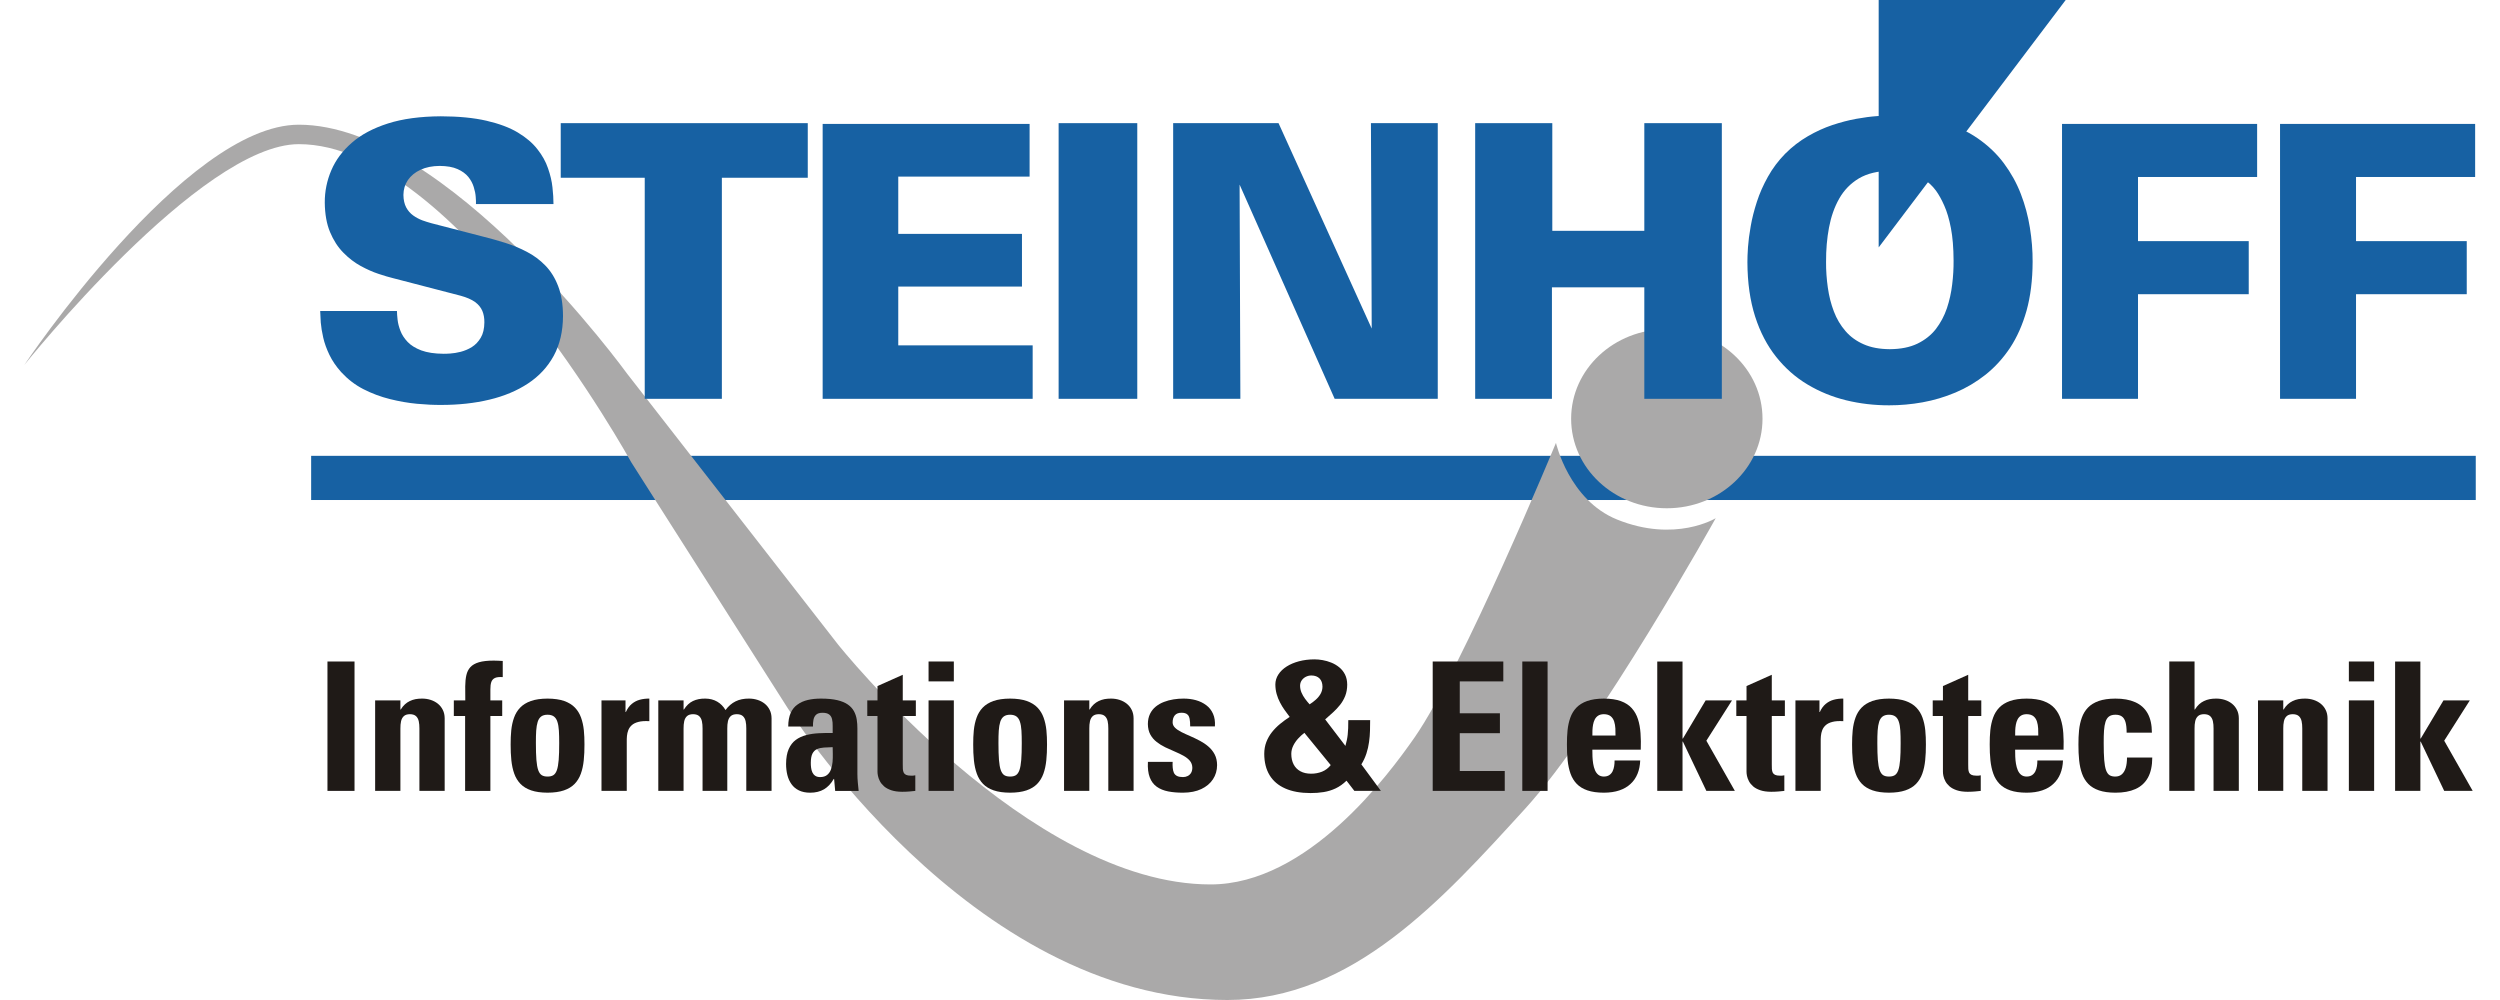 <?xml version="1.0" encoding="UTF-8"?>
<!DOCTYPE svg PUBLIC "-//W3C//DTD SVG 1.1//EN" "http://www.w3.org/Graphics/SVG/1.1/DTD/svg11.dtd">
<!-- Creator: CorelDRAW -->
<svg xmlns="http://www.w3.org/2000/svg" xml:space="preserve" width="290px" height="116px" style="shape-rendering:geometricPrecision; text-rendering:geometricPrecision; image-rendering:optimizeQuality; fill-rule:evenodd; clip-rule:evenodd"
viewBox="0 0 282.819 115.365"
 xmlns:xlink="http://www.w3.org/1999/xlink">
 <defs>
  <style type="text/css">
   <![CDATA[
    .fil0 {fill:#1761A3;fill-rule:nonzero}
    .fil2 {fill:#1F1A17;fill-rule:nonzero}
    .fil1 {fill:#AAA9A9;fill-rule:nonzero}
   ]]>
  </style>
 </defs>
 <g id="Ebene_x0020_1">
  <polygon class="fil0" points="213.937,28.541 213.937,0 235.512,0 "/>
  <polygon class="fil0" points="282.819,57.684 33.099,57.684 33.099,52.587 282.819,52.587 "/>
  <path class="fil1" d="M0 42.115c0,0 20.329,-25.485 31.678,-25.485 18.129,0 38.355,36.708 38.355,36.708l17.829 28.016c0,0 21.125,34.011 50.94,34.011 14.436,0 24.871,-11.686 34.31,-22.024 8.613,-9.433 22.024,-33.56 22.024,-33.56 0,0 -4.675,2.871 -11.387,0.15 -5.543,-2.247 -7.041,-8.839 -7.041,-8.839 0,0 -10.787,26.069 -16.331,34.01 -2.969,4.252 -12.285,16.93 -23.523,16.93 -20.975,0 -42.999,-27.717 -42.999,-27.717l-24.272 -31.163c0,0 -20.825,-28.767 -37.905,-28.767 -13.146,0 -31.678,27.732 -31.678,27.732z"/>
  <path class="fil1" d="M200.535 48.307c0,5.704 -4.942,10.329 -11.039,10.329 -6.097,0 -11.039,-4.625 -11.039,-10.329 0,-5.708 4.942,-10.332 11.039,-10.332 6.098,0 11.039,4.625 11.039,10.332z"/>
  <path class="fil0" d="M34.142 35.879c0.007,0.345 0.029,0.786 0.066,1.322 0.044,0.529 0.14,1.116 0.286,1.755 0.147,0.646 0.389,1.307 0.712,1.982 0.33,0.683 0.778,1.344 1.358,1.99 0.741,0.808 1.593,1.468 2.562,1.967 0.976,0.499 1.997,0.881 3.061,1.145 1.065,0.264 2.107,0.448 3.127,0.543 1.02,0.095 1.953,0.139 2.79,0.132 2.004,0 3.854,-0.198 5.557,-0.609 1.703,-0.404 3.186,-1.028 4.456,-1.865 1.27,-0.837 2.261,-1.901 2.966,-3.193 0.705,-1.292 1.064,-2.826 1.072,-4.596 -0.007,-1.343 -0.191,-2.489 -0.558,-3.436 -0.36,-0.947 -0.852,-1.74 -1.483,-2.386 -0.624,-0.639 -1.329,-1.167 -2.129,-1.578 -0.793,-0.418 -1.622,-0.763 -2.496,-1.035 -0.866,-0.272 -1.733,-0.514 -2.584,-0.727l-5.946 -1.542c-0.323,-0.088 -0.675,-0.198 -1.042,-0.33 -0.367,-0.14 -0.712,-0.323 -1.043,-0.558 -0.33,-0.235 -0.602,-0.543 -0.808,-0.925 -0.206,-0.389 -0.316,-0.866 -0.323,-1.446 0.007,-0.639 0.176,-1.211 0.514,-1.711 0.345,-0.499 0.83,-0.903 1.454,-1.189 0.624,-0.294 1.358,-0.44 2.217,-0.448 0.837,0.007 1.527,0.125 2.063,0.367 0.529,0.235 0.94,0.536 1.241,0.903 0.294,0.367 0.499,0.756 0.624,1.167 0.125,0.404 0.206,0.786 0.228,1.138 0.029,0.352 0.037,0.624 0.029,0.83l8.942 0c0,-0.573 -0.037,-1.219 -0.117,-1.931 -0.073,-0.712 -0.25,-1.446 -0.514,-2.202 -0.257,-0.764 -0.668,-1.498 -1.226,-2.202 -0.551,-0.712 -1.307,-1.351 -2.254,-1.923 -0.954,-0.573 -2.158,-1.02 -3.612,-1.358 -1.454,-0.338 -3.208,-0.507 -5.271,-0.514 -2.371,0.015 -4.412,0.286 -6.108,0.83 -1.696,0.543 -3.083,1.277 -4.155,2.217 -1.072,0.932 -1.865,1.989 -2.371,3.179 -0.507,1.182 -0.763,2.43 -0.756,3.729 0.015,1.321 0.213,2.459 0.609,3.406 0.396,0.947 0.903,1.733 1.534,2.371 0.624,0.639 1.299,1.153 2.012,1.542 0.719,0.389 1.41,0.697 2.063,0.91 0.661,0.22 1.211,0.382 1.667,0.492l7.796 2.026c0.697,0.191 1.248,0.433 1.652,0.719 0.396,0.294 0.675,0.631 0.844,1.028 0.162,0.389 0.242,0.837 0.235,1.336 -0.007,0.719 -0.147,1.307 -0.418,1.762 -0.272,0.455 -0.609,0.815 -1.02,1.072 -0.418,0.257 -0.844,0.433 -1.292,0.551 -0.441,0.11 -0.844,0.176 -1.204,0.198 -0.36,0.022 -0.617,0.037 -0.778,0.029 -1.042,-0.007 -1.894,-0.14 -2.569,-0.389 -0.668,-0.257 -1.197,-0.58 -1.571,-0.976 -0.382,-0.404 -0.661,-0.83 -0.83,-1.277 -0.176,-0.455 -0.286,-0.881 -0.33,-1.285 -0.044,-0.411 -0.073,-0.741 -0.073,-1.006l-8.854 0z"/>
  <polygon id="1" class="fil0" points="71.583,46.01 80.481,46.01 80.481,20.506 90.391,20.506 90.391,14.208 61.892,14.208 61.892,20.506 71.583,20.506 "/>
  <polygon id="12" class="fil0" points="92.109,46.01 116.336,46.01 116.336,39.843 100.831,39.843 100.831,33.06 115.102,33.06 115.102,26.982 100.831,26.982 100.831,20.374 115.983,20.374 115.983,14.296 92.109,14.296 "/>
  <polygon id="123" class="fil0" points="119.331,46.01 128.405,46.01 128.405,14.208 119.331,14.208 "/>
  <polygon id="1234" class="fil0" points="132.545,46.01 140.298,46.01 140.21,21.299 151.177,46.01 163.07,46.01 163.07,14.208 155.362,14.208 155.45,37.905 144.702,14.208 132.545,14.208 "/>
  <polygon id="12345" class="fil0" points="167.387,46.01 176.241,46.01 176.241,33.148 186.9,33.148 186.9,46.01 195.842,46.01 195.842,14.208 186.9,14.208 186.9,26.629 176.285,26.629 176.285,14.208 167.387,14.208 "/>
  <path id="123456" class="fil0" d="M198.793 30.241c0.007,2.364 0.308,4.456 0.888,6.27 0.58,1.813 1.395,3.362 2.43,4.662 1.035,1.299 2.239,2.364 3.619,3.186 1.373,0.822 2.863,1.432 4.456,1.821 1.6,0.389 3.245,0.58 4.948,0.58 1.27,0 2.555,-0.11 3.861,-0.345 1.299,-0.235 2.562,-0.609 3.803,-1.131 1.233,-0.521 2.386,-1.204 3.458,-2.048 1.072,-0.852 2.019,-1.887 2.834,-3.105 0.808,-1.226 1.446,-2.658 1.909,-4.302 0.455,-1.644 0.69,-3.524 0.697,-5.631 0.007,-1.299 -0.103,-2.614 -0.316,-3.942 -0.213,-1.329 -0.558,-2.621 -1.043,-3.876 -0.484,-1.263 -1.138,-2.437 -1.945,-3.524 -0.808,-1.094 -1.813,-2.048 -3.003,-2.878 -1.189,-0.83 -2.591,-1.476 -4.214,-1.938 -1.622,-0.47 -3.494,-0.705 -5.601,-0.712 -0.477,-0.007 -1.072,0.015 -1.806,0.066 -0.727,0.051 -1.534,0.154 -2.423,0.316 -0.888,0.161 -1.806,0.404 -2.76,0.719 -0.954,0.323 -1.894,0.749 -2.826,1.292 -0.925,0.536 -1.799,1.204 -2.606,2.012 -0.8,0.815 -1.461,1.703 -1.989,2.65 -0.536,0.954 -0.962,1.916 -1.277,2.893 -0.316,0.976 -0.558,1.916 -0.712,2.819 -0.162,0.896 -0.264,1.703 -0.316,2.423 -0.044,0.719 -0.073,1.292 -0.066,1.725zm9.074 -0.044c-0.007,-1.38 0.103,-2.694 0.338,-3.942 0.235,-1.248 0.624,-2.371 1.182,-3.348 0.558,-0.984 1.314,-1.755 2.269,-2.327 0.962,-0.565 2.166,-0.859 3.612,-0.866 0.653,-0.007 1.299,0.059 1.945,0.198 0.653,0.139 1.263,0.382 1.835,0.712 0.573,0.338 1.072,0.793 1.505,1.38 0.33,0.462 0.653,1.035 0.954,1.725 0.308,0.69 0.565,1.549 0.763,2.584 0.198,1.028 0.301,2.276 0.308,3.751 0.007,0.888 -0.044,1.806 -0.162,2.753 -0.11,0.947 -0.316,1.865 -0.609,2.746 -0.301,0.888 -0.727,1.681 -1.27,2.393 -0.551,0.705 -1.263,1.27 -2.129,1.689 -0.866,0.418 -1.931,0.631 -3.186,0.639 -1.167,-0.007 -2.173,-0.191 -3.017,-0.565 -0.837,-0.367 -1.542,-0.874 -2.1,-1.527 -0.565,-0.653 -1.013,-1.402 -1.336,-2.254 -0.33,-0.859 -0.558,-1.769 -0.697,-2.746 -0.14,-0.976 -0.213,-1.975 -0.206,-2.995z"/>
  <polygon id="1234567" class="fil0" points="235.089,46.01 243.854,46.01 243.854,33.941 256.628,33.941 256.628,27.818 243.854,27.818 243.854,20.418 257.597,20.418 257.597,14.296 235.089,14.296 "/>
  <polygon id="12345678" class="fil0" points="260.24,46.01 269.006,46.01 269.006,33.941 281.779,33.941 281.779,27.818 269.006,27.818 269.006,20.418 282.748,20.418 282.748,14.296 260.24,14.296 "/>
  <polygon class="fil2" points="38.103,91.241 38.103,76.314 34.981,76.314 34.981,91.241 "/>
  <path id="1" class="fil2" d="M43.396 80.8l-2.915 0 0 10.441 2.915 0 0 -7.195c-0.004,-0.314 0.021,-0.596 0.076,-0.844 0.055,-0.248 0.165,-0.444 0.324,-0.589 0.159,-0.145 0.389,-0.217 0.696,-0.221 0.307,0.003 0.538,0.076 0.7,0.221 0.159,0.145 0.265,0.341 0.32,0.589 0.055,0.248 0.079,0.531 0.076,0.844l0 7.195 2.915 0 0 -8.374c-0.003,-0.362 -0.072,-0.686 -0.214,-0.965 -0.138,-0.283 -0.327,-0.52 -0.569,-0.717 -0.241,-0.193 -0.52,-0.341 -0.83,-0.441 -0.314,-0.1 -0.644,-0.152 -0.992,-0.152 -0.269,0 -0.52,0.021 -0.758,0.065 -0.238,0.048 -0.462,0.121 -0.669,0.224 -0.196,0.093 -0.382,0.217 -0.555,0.376 -0.176,0.162 -0.334,0.358 -0.479,0.596l-0.041 0 0 -1.054z"/>
  <path id="12" class="fil2" d="M55.202 76.252c-0.176,-0.01 -0.348,-0.021 -0.517,-0.028 -0.169,-0.01 -0.341,-0.014 -0.517,-0.014 -0.706,0 -1.275,0.062 -1.709,0.19 -0.434,0.127 -0.765,0.314 -0.989,0.562 -0.227,0.248 -0.382,0.558 -0.465,0.927 -0.083,0.369 -0.127,0.796 -0.131,1.282 -0.003,0.486 -0.003,1.03 0.007,1.63l-1.323 0 0 1.799 1.303 0 0 8.642 2.915 0 0 -8.642 1.365 0 0 -1.799 -1.365 0 0 -1.261c-0.003,-0.351 0.031,-0.638 0.107,-0.858 0.076,-0.221 0.221,-0.376 0.427,-0.472 0.207,-0.093 0.503,-0.124 0.892,-0.096l0 -1.861z"/>
  <path id="123" class="fil2" d="M60.371 89.587c-0.269,0.003 -0.489,-0.048 -0.665,-0.155 -0.172,-0.11 -0.31,-0.303 -0.41,-0.582 -0.1,-0.283 -0.169,-0.675 -0.21,-1.182 -0.041,-0.507 -0.059,-1.154 -0.059,-1.947 -0.003,-0.544 0.01,-1.02 0.035,-1.427 0.028,-0.407 0.086,-0.748 0.172,-1.02 0.086,-0.276 0.224,-0.479 0.403,-0.617 0.183,-0.134 0.427,-0.203 0.734,-0.203 0.307,0 0.551,0.069 0.734,0.203 0.183,0.138 0.317,0.341 0.403,0.617 0.09,0.272 0.145,0.613 0.172,1.02 0.024,0.407 0.038,0.882 0.035,1.427 0.003,0.793 -0.017,1.44 -0.059,1.947 -0.041,0.507 -0.11,0.899 -0.21,1.182 -0.1,0.279 -0.238,0.472 -0.41,0.582 -0.176,0.107 -0.396,0.159 -0.665,0.155zm0 1.861c0.748,-0.003 1.378,-0.09 1.888,-0.265 0.51,-0.176 0.92,-0.424 1.237,-0.751 0.314,-0.327 0.555,-0.72 0.717,-1.175 0.165,-0.458 0.276,-0.972 0.334,-1.537 0.059,-0.569 0.086,-1.179 0.083,-1.833 0.004,-0.572 -0.021,-1.123 -0.072,-1.647 -0.055,-0.524 -0.162,-1.006 -0.32,-1.447 -0.159,-0.445 -0.393,-0.83 -0.706,-1.158 -0.31,-0.327 -0.727,-0.582 -1.241,-0.765 -0.513,-0.179 -1.154,-0.272 -1.919,-0.276 -0.765,0.003 -1.406,0.096 -1.919,0.276 -0.513,0.183 -0.927,0.438 -1.241,0.765 -0.314,0.327 -0.548,0.713 -0.706,1.158 -0.159,0.441 -0.265,0.923 -0.32,1.447 -0.052,0.524 -0.076,1.075 -0.072,1.647 -0.004,0.655 0.024,1.265 0.083,1.833 0.059,0.565 0.169,1.079 0.334,1.537 0.162,0.455 0.403,0.848 0.717,1.175 0.317,0.327 0.727,0.575 1.237,0.751 0.51,0.176 1.141,0.262 1.888,0.265z"/>
  <path id="1234" class="fil2" d="M66.594 80.8l0 10.441 2.915 0 0 -5.686c-0.004,-0.21 0.003,-0.431 0.024,-0.658 0.021,-0.231 0.072,-0.451 0.155,-0.665 0.083,-0.217 0.217,-0.407 0.4,-0.572 0.186,-0.169 0.444,-0.296 0.772,-0.379 0.327,-0.086 0.744,-0.114 1.254,-0.083l0 -2.605c-0.396,-0.004 -0.765,0.041 -1.106,0.134 -0.345,0.093 -0.651,0.255 -0.923,0.482 -0.272,0.224 -0.5,0.538 -0.679,0.934l-0.041 0 0 -1.344 -2.77 0z"/>
  <path id="12345" class="fil2" d="M76.063 80.8l-2.915 0 0 10.441 2.915 0 0 -7.195c-0.003,-0.314 0.021,-0.596 0.076,-0.844 0.055,-0.248 0.165,-0.444 0.324,-0.589 0.159,-0.145 0.389,-0.217 0.696,-0.221 0.307,0.003 0.537,0.076 0.699,0.221 0.159,0.145 0.265,0.341 0.32,0.589 0.055,0.248 0.079,0.531 0.076,0.844l0 7.195 2.853 0 0 -7.195c-0.004,-0.314 0.021,-0.596 0.076,-0.844 0.059,-0.248 0.165,-0.444 0.324,-0.589 0.159,-0.145 0.389,-0.217 0.696,-0.221 0.307,0.003 0.541,0.076 0.7,0.221 0.159,0.145 0.265,0.341 0.32,0.589 0.055,0.248 0.079,0.531 0.076,0.844l0 7.195 2.915 0 0 -8.374c-0.003,-0.362 -0.072,-0.686 -0.214,-0.965 -0.138,-0.283 -0.327,-0.52 -0.569,-0.717 -0.241,-0.193 -0.52,-0.341 -0.83,-0.441 -0.314,-0.1 -0.644,-0.152 -0.992,-0.152 -0.593,-0.004 -1.11,0.103 -1.547,0.32 -0.438,0.214 -0.824,0.548 -1.161,1.003 -0.241,-0.417 -0.562,-0.741 -0.958,-0.972 -0.4,-0.231 -0.858,-0.348 -1.378,-0.351 -0.545,-0.007 -1.02,0.09 -1.423,0.283 -0.403,0.193 -0.751,0.52 -1.037,0.979l-0.041 0 0 -1.054z"/>
  <path id="123456" class="fil2" d="M93.265 86.197c0.003,0.231 0.007,0.496 0.014,0.796 0.007,0.296 -0.003,0.603 -0.028,0.91 -0.028,0.31 -0.086,0.596 -0.183,0.858 -0.093,0.265 -0.241,0.479 -0.441,0.641 -0.2,0.162 -0.469,0.245 -0.81,0.248 -0.234,-0.003 -0.427,-0.055 -0.569,-0.155 -0.145,-0.1 -0.252,-0.231 -0.327,-0.393 -0.072,-0.162 -0.121,-0.341 -0.145,-0.534 -0.024,-0.193 -0.038,-0.382 -0.034,-0.572 0.003,-0.458 0.065,-0.813 0.19,-1.058 0.127,-0.245 0.303,-0.417 0.531,-0.517 0.224,-0.1 0.493,-0.159 0.796,-0.179 0.307,-0.021 0.644,-0.034 1.006,-0.045zm2.853 -2.109c0.004,-0.382 -0.024,-0.748 -0.079,-1.092 -0.055,-0.348 -0.165,-0.668 -0.324,-0.958 -0.162,-0.293 -0.396,-0.548 -0.703,-0.762 -0.31,-0.217 -0.713,-0.382 -1.216,-0.503 -0.5,-0.117 -1.117,-0.179 -1.854,-0.179 -0.562,-0.004 -1.072,0.048 -1.533,0.155 -0.465,0.107 -0.861,0.283 -1.196,0.527 -0.345,0.234 -0.606,0.562 -0.793,0.975 -0.186,0.417 -0.279,0.941 -0.283,1.568l2.853 0c-0.007,-0.279 0.014,-0.541 0.059,-0.782 0.045,-0.238 0.145,-0.434 0.303,-0.582 0.155,-0.148 0.403,-0.224 0.734,-0.227 0.348,0.003 0.607,0.069 0.775,0.2 0.169,0.128 0.279,0.31 0.331,0.538 0.055,0.231 0.079,0.493 0.072,0.793l0 0.806c-0.544,-0.014 -1.079,-0.003 -1.599,0.024 -0.52,0.024 -1.01,0.097 -1.464,0.217 -0.455,0.117 -0.855,0.303 -1.199,0.558 -0.348,0.258 -0.617,0.61 -0.813,1.058 -0.196,0.444 -0.296,1.013 -0.3,1.699 0,0.458 0.048,0.886 0.148,1.289 0.1,0.4 0.258,0.751 0.479,1.058 0.217,0.307 0.503,0.544 0.855,0.717 0.355,0.172 0.782,0.262 1.289,0.265 0.627,0 1.161,-0.131 1.606,-0.393 0.441,-0.262 0.817,-0.662 1.123,-1.199l0.041 0 0.124 1.385 2.708 0c-0.035,-0.32 -0.066,-0.644 -0.097,-0.972 -0.031,-0.327 -0.045,-0.651 -0.048,-0.972l0 -5.21z"/>
  <path id="1234567" class="fil2" d="M97.256 82.599l1.179 0 0 6.43c-0.003,0.131 0.017,0.293 0.055,0.486 0.038,0.193 0.114,0.396 0.224,0.607 0.11,0.21 0.269,0.407 0.479,0.593 0.214,0.186 0.489,0.334 0.83,0.451 0.341,0.117 0.762,0.176 1.265,0.179 0.345,-0.003 0.638,-0.014 0.872,-0.038 0.234,-0.021 0.448,-0.045 0.638,-0.065l0 -1.799c-0.072,0.021 -0.155,0.031 -0.245,0.038 -0.086,0.003 -0.179,0.003 -0.272,0.003 -0.234,0 -0.417,-0.031 -0.548,-0.093 -0.128,-0.062 -0.221,-0.148 -0.276,-0.262 -0.052,-0.117 -0.086,-0.252 -0.096,-0.413 -0.01,-0.159 -0.014,-0.338 -0.01,-0.534l0 -5.582 1.509 0 0 -1.799 -1.509 0 0 -2.957 -2.915 1.303 0 1.654 -1.179 0 0 1.799z"/>
  <path id="12345678" class="fil2" d="M107.242 80.8l-2.915 0 0 10.441 2.915 0 0 -10.441zm-2.915 -4.487l0 2.295 2.915 0 0 -2.295 -2.915 0z"/>
  <path id="123456789" class="fil2" d="M113.734 89.587c-0.269,0.003 -0.489,-0.048 -0.665,-0.155 -0.172,-0.11 -0.31,-0.303 -0.41,-0.582 -0.1,-0.283 -0.169,-0.675 -0.21,-1.182 -0.041,-0.507 -0.059,-1.154 -0.059,-1.947 -0.003,-0.544 0.01,-1.02 0.035,-1.427 0.028,-0.407 0.086,-0.748 0.172,-1.02 0.086,-0.276 0.224,-0.479 0.403,-0.617 0.183,-0.134 0.427,-0.203 0.734,-0.203 0.307,0 0.551,0.069 0.734,0.203 0.183,0.138 0.317,0.341 0.403,0.617 0.09,0.272 0.145,0.613 0.172,1.02 0.024,0.407 0.038,0.882 0.035,1.427 0.003,0.793 -0.017,1.44 -0.059,1.947 -0.041,0.507 -0.11,0.899 -0.21,1.182 -0.1,0.279 -0.238,0.472 -0.41,0.582 -0.176,0.107 -0.396,0.159 -0.665,0.155zm0 1.861c0.748,-0.003 1.378,-0.09 1.888,-0.265 0.51,-0.176 0.92,-0.424 1.237,-0.751 0.314,-0.327 0.555,-0.72 0.717,-1.175 0.165,-0.458 0.276,-0.972 0.334,-1.537 0.059,-0.569 0.086,-1.179 0.083,-1.833 0.004,-0.572 -0.021,-1.123 -0.072,-1.647 -0.055,-0.524 -0.162,-1.006 -0.32,-1.447 -0.159,-0.445 -0.393,-0.83 -0.706,-1.158 -0.31,-0.327 -0.727,-0.582 -1.241,-0.765 -0.513,-0.179 -1.154,-0.272 -1.919,-0.276 -0.765,0.003 -1.406,0.096 -1.919,0.276 -0.513,0.183 -0.927,0.438 -1.241,0.765 -0.314,0.327 -0.548,0.713 -0.706,1.158 -0.159,0.441 -0.265,0.923 -0.32,1.447 -0.052,0.524 -0.076,1.075 -0.072,1.647 -0.004,0.655 0.024,1.265 0.083,1.833 0.059,0.565 0.169,1.079 0.334,1.537 0.162,0.455 0.403,0.848 0.717,1.175 0.317,0.327 0.727,0.575 1.237,0.751 0.51,0.176 1.141,0.262 1.888,0.265z"/>
  <path id="12345678910" class="fil2" d="M122.872 80.8l-2.915 0 0 10.441 2.915 0 0 -7.195c-0.004,-0.314 0.021,-0.596 0.076,-0.844 0.055,-0.248 0.165,-0.444 0.324,-0.589 0.159,-0.145 0.389,-0.217 0.696,-0.221 0.307,0.003 0.538,0.076 0.7,0.221 0.159,0.145 0.265,0.341 0.32,0.589 0.055,0.248 0.079,0.531 0.076,0.844l0 7.195 2.915 0 0 -8.374c-0.003,-0.362 -0.072,-0.686 -0.214,-0.965 -0.138,-0.283 -0.327,-0.52 -0.569,-0.717 -0.241,-0.193 -0.52,-0.341 -0.83,-0.441 -0.314,-0.1 -0.644,-0.152 -0.992,-0.152 -0.269,0 -0.52,0.021 -0.758,0.065 -0.238,0.048 -0.462,0.121 -0.669,0.224 -0.196,0.093 -0.382,0.217 -0.555,0.376 -0.176,0.162 -0.334,0.358 -0.479,0.596l-0.041 0 0 -1.054z"/>
  <path id="1234567891011" class="fil2" d="M129.633 87.892c-0.038,0.724 0.031,1.32 0.21,1.785 0.176,0.465 0.448,0.827 0.81,1.085 0.365,0.258 0.803,0.438 1.32,0.541 0.517,0.1 1.096,0.148 1.733,0.145 0.81,-0.007 1.506,-0.145 2.088,-0.42 0.582,-0.276 1.03,-0.651 1.344,-1.13 0.314,-0.475 0.472,-1.02 0.476,-1.633 -0.003,-0.476 -0.1,-0.889 -0.283,-1.241 -0.186,-0.351 -0.431,-0.655 -0.734,-0.91 -0.303,-0.258 -0.637,-0.482 -1.003,-0.672 -0.362,-0.193 -0.727,-0.365 -1.089,-0.524 -0.365,-0.155 -0.7,-0.31 -1.003,-0.462 -0.303,-0.152 -0.548,-0.317 -0.734,-0.496 -0.183,-0.179 -0.279,-0.382 -0.283,-0.617 0,-0.355 0.086,-0.627 0.255,-0.824 0.169,-0.193 0.417,-0.289 0.737,-0.293 0.155,-0.003 0.296,0.01 0.42,0.045 0.124,0.031 0.231,0.09 0.324,0.183 0.103,0.093 0.176,0.248 0.224,0.469 0.045,0.224 0.065,0.513 0.065,0.875l2.853 0c0.038,-0.562 -0.034,-1.048 -0.217,-1.451 -0.179,-0.407 -0.441,-0.737 -0.786,-0.996 -0.345,-0.258 -0.741,-0.451 -1.189,-0.576 -0.451,-0.124 -0.927,-0.183 -1.427,-0.183 -0.379,0 -0.762,0.028 -1.151,0.09 -0.386,0.059 -0.758,0.159 -1.11,0.296 -0.355,0.134 -0.669,0.317 -0.948,0.541 -0.279,0.227 -0.496,0.507 -0.658,0.837 -0.162,0.331 -0.245,0.72 -0.248,1.172 0.007,0.472 0.1,0.875 0.283,1.21 0.186,0.338 0.431,0.624 0.734,0.858 0.303,0.238 0.637,0.445 1.003,0.62 0.362,0.172 0.727,0.338 1.089,0.489 0.365,0.155 0.7,0.314 1.003,0.482 0.303,0.169 0.548,0.362 0.734,0.582 0.183,0.224 0.279,0.489 0.283,0.803 -0.003,0.234 -0.052,0.431 -0.148,0.593 -0.1,0.159 -0.227,0.279 -0.389,0.358 -0.162,0.083 -0.341,0.124 -0.538,0.124 -0.286,0 -0.513,-0.041 -0.682,-0.124 -0.169,-0.083 -0.293,-0.207 -0.372,-0.372 -0.072,-0.169 -0.117,-0.358 -0.134,-0.575 -0.021,-0.217 -0.024,-0.445 -0.01,-0.686l-2.853 0z"/>
  <path id="123456789101112" class="fil2" d="M153.451 91.241l3.06 0 -2.254 -3.06c0.252,-0.407 0.445,-0.827 0.586,-1.261 0.141,-0.434 0.241,-0.872 0.3,-1.316 0.062,-0.441 0.1,-0.879 0.11,-1.306 0.014,-0.427 0.021,-0.834 0.017,-1.223l-2.522 0c0,0.358 -0.003,0.672 -0.014,0.937 -0.01,0.269 -0.028,0.51 -0.052,0.731 -0.024,0.217 -0.055,0.431 -0.1,0.637 -0.041,0.207 -0.096,0.431 -0.165,0.672l-2.336 -3.06c0.303,-0.265 0.606,-0.534 0.903,-0.806 0.3,-0.272 0.572,-0.565 0.82,-0.875 0.245,-0.31 0.444,-0.655 0.593,-1.034 0.148,-0.382 0.224,-0.813 0.227,-1.296 -0.003,-0.451 -0.09,-0.841 -0.255,-1.168 -0.169,-0.331 -0.389,-0.607 -0.665,-0.83 -0.276,-0.227 -0.582,-0.407 -0.917,-0.541 -0.331,-0.134 -0.669,-0.231 -1.006,-0.289 -0.338,-0.059 -0.651,-0.086 -0.941,-0.086 -0.637,0.003 -1.23,0.076 -1.778,0.221 -0.544,0.145 -1.02,0.345 -1.43,0.607 -0.407,0.262 -0.724,0.565 -0.951,0.917 -0.227,0.351 -0.345,0.734 -0.348,1.151 0.003,0.386 0.052,0.751 0.148,1.096 0.097,0.345 0.224,0.668 0.386,0.975 0.159,0.307 0.334,0.6 0.531,0.875 0.193,0.279 0.389,0.544 0.589,0.796 -0.389,0.252 -0.762,0.524 -1.113,0.813 -0.351,0.289 -0.662,0.606 -0.937,0.951 -0.272,0.345 -0.486,0.724 -0.644,1.134 -0.159,0.413 -0.238,0.865 -0.241,1.361 0.003,0.975 0.21,1.795 0.62,2.471 0.41,0.672 1.013,1.182 1.806,1.53 0.793,0.351 1.761,0.524 2.908,0.527 0.531,0.003 1.037,-0.034 1.523,-0.114 0.486,-0.079 0.948,-0.221 1.385,-0.427 0.438,-0.21 0.855,-0.503 1.247,-0.886l0.91 1.179zm-2.729 -2.977c-0.276,0.348 -0.61,0.603 -1.006,0.762 -0.396,0.155 -0.817,0.234 -1.268,0.231 -0.476,-0.003 -0.886,-0.093 -1.223,-0.279 -0.338,-0.183 -0.6,-0.444 -0.779,-0.786 -0.179,-0.345 -0.272,-0.751 -0.272,-1.23 0.003,-0.331 0.079,-0.644 0.227,-0.941 0.145,-0.293 0.331,-0.565 0.558,-0.813 0.231,-0.252 0.472,-0.472 0.724,-0.665l3.039 3.722zm-2.44 -7.009c-0.183,-0.207 -0.358,-0.42 -0.524,-0.644 -0.165,-0.224 -0.3,-0.462 -0.407,-0.71 -0.107,-0.248 -0.162,-0.513 -0.165,-0.796 0.003,-0.238 0.069,-0.441 0.19,-0.617 0.124,-0.179 0.286,-0.314 0.482,-0.414 0.196,-0.096 0.407,-0.148 0.631,-0.148 0.407,0.003 0.72,0.121 0.944,0.345 0.221,0.227 0.334,0.541 0.338,0.937 -0.003,0.31 -0.079,0.589 -0.224,0.844 -0.145,0.252 -0.331,0.475 -0.558,0.675 -0.224,0.2 -0.462,0.376 -0.707,0.527z"/>
  <polygon id="12345678910111213" class="fil2" points="170.798,91.241 170.798,88.946 165.609,88.946 165.609,84.584 170.24,84.584 170.24,82.289 165.609,82.289 165.609,78.609 170.633,78.609 170.633,76.314 162.487,76.314 162.487,91.241 "/>
  <polygon id="1234567891011121314" class="fil2" points="172.824,76.314 172.824,91.241 175.74,91.241 175.74,76.314 "/>
  <path id="123456789101112131415" class="fil2" d="M180.908 84.853c-0.003,-0.179 0,-0.379 0.007,-0.596 0.01,-0.217 0.031,-0.438 0.072,-0.655 0.038,-0.217 0.103,-0.417 0.196,-0.6 0.093,-0.183 0.224,-0.331 0.393,-0.441 0.169,-0.11 0.389,-0.165 0.655,-0.169 0.341,0.003 0.606,0.086 0.796,0.241 0.186,0.155 0.317,0.358 0.396,0.61 0.076,0.248 0.124,0.513 0.138,0.796 0.014,0.286 0.017,0.555 0.014,0.813l-2.667 0zm5.582 1.633c0.024,-0.672 0.017,-1.306 -0.028,-1.899 -0.041,-0.593 -0.138,-1.134 -0.296,-1.623 -0.155,-0.486 -0.393,-0.906 -0.71,-1.261 -0.317,-0.355 -0.737,-0.627 -1.265,-0.82 -0.524,-0.19 -1.178,-0.286 -1.961,-0.289 -0.765,0.003 -1.406,0.096 -1.919,0.276 -0.513,0.183 -0.927,0.438 -1.241,0.765 -0.314,0.327 -0.548,0.713 -0.706,1.158 -0.159,0.441 -0.265,0.923 -0.32,1.447 -0.052,0.524 -0.076,1.075 -0.072,1.647 -0.004,0.655 0.024,1.265 0.083,1.833 0.059,0.565 0.169,1.079 0.334,1.537 0.162,0.455 0.403,0.848 0.717,1.175 0.317,0.327 0.727,0.575 1.237,0.751 0.51,0.176 1.141,0.262 1.888,0.265 0.682,-0.003 1.282,-0.09 1.795,-0.265 0.517,-0.176 0.944,-0.424 1.285,-0.748 0.351,-0.32 0.62,-0.71 0.806,-1.168 0.186,-0.455 0.289,-0.972 0.31,-1.54l-2.957 0c0.003,0.221 -0.014,0.438 -0.048,0.658 -0.034,0.217 -0.097,0.417 -0.183,0.6 -0.09,0.179 -0.217,0.324 -0.379,0.434 -0.162,0.11 -0.372,0.165 -0.631,0.169 -0.255,-0.003 -0.465,-0.072 -0.631,-0.203 -0.165,-0.131 -0.293,-0.31 -0.389,-0.531 -0.093,-0.221 -0.162,-0.469 -0.207,-0.741 -0.045,-0.269 -0.072,-0.548 -0.083,-0.827 -0.01,-0.283 -0.014,-0.548 -0.014,-0.8l5.582 0z"/>
  <polygon id="12345678910111213141516" class="fil2" points="191.308,91.241 191.308,85.556 191.35,85.556 194.058,91.241 197.345,91.241 194.058,85.452 197.015,80.8 193.975,80.8 191.35,85.204 191.308,85.204 191.308,76.314 188.393,76.314 188.393,91.241 "/>
  <path id="1234567891011121314151617" class="fil2" d="M197.511 82.599l1.179 0 0 6.43c-0.003,0.131 0.017,0.293 0.055,0.486 0.038,0.193 0.114,0.396 0.224,0.607 0.11,0.21 0.269,0.407 0.479,0.593 0.214,0.186 0.489,0.334 0.83,0.451 0.341,0.117 0.762,0.176 1.265,0.179 0.345,-0.003 0.638,-0.014 0.872,-0.038 0.234,-0.021 0.448,-0.045 0.638,-0.065l0 -1.799c-0.072,0.021 -0.155,0.031 -0.245,0.038 -0.086,0.003 -0.179,0.003 -0.272,0.003 -0.234,0 -0.417,-0.031 -0.548,-0.093 -0.128,-0.062 -0.221,-0.148 -0.276,-0.262 -0.052,-0.117 -0.086,-0.252 -0.096,-0.413 -0.01,-0.159 -0.014,-0.338 -0.01,-0.534l0 -5.582 1.509 0 0 -1.799 -1.509 0 0 -2.957 -2.915 1.303 0 1.654 -1.179 0 0 1.799z"/>
  <path id="123456789101112131415161718" class="fil2" d="M204.334 80.8l0 10.441 2.915 0 0 -5.686c-0.004,-0.21 0.003,-0.431 0.024,-0.658 0.021,-0.231 0.072,-0.451 0.155,-0.665 0.083,-0.217 0.217,-0.407 0.4,-0.572 0.186,-0.169 0.444,-0.296 0.772,-0.379 0.327,-0.086 0.744,-0.114 1.254,-0.083l0 -2.605c-0.396,-0.004 -0.765,0.041 -1.106,0.134 -0.345,0.093 -0.651,0.255 -0.923,0.482 -0.272,0.224 -0.5,0.538 -0.679,0.934l-0.041 0 0 -1.344 -2.77 0z"/>
  <path id="12345678910111213141516171819" class="fil2" d="M215.126 89.587c-0.269,0.003 -0.489,-0.048 -0.665,-0.155 -0.172,-0.11 -0.31,-0.303 -0.41,-0.582 -0.1,-0.283 -0.169,-0.675 -0.21,-1.182 -0.041,-0.507 -0.059,-1.154 -0.059,-1.947 -0.003,-0.544 0.01,-1.02 0.035,-1.427 0.028,-0.407 0.086,-0.748 0.172,-1.02 0.086,-0.276 0.224,-0.479 0.403,-0.617 0.183,-0.134 0.427,-0.203 0.734,-0.203 0.307,0 0.551,0.069 0.734,0.203 0.183,0.138 0.317,0.341 0.403,0.617 0.09,0.272 0.145,0.613 0.172,1.02 0.024,0.407 0.038,0.882 0.035,1.427 0.003,0.793 -0.017,1.44 -0.059,1.947 -0.041,0.507 -0.11,0.899 -0.21,1.182 -0.1,0.279 -0.238,0.472 -0.41,0.582 -0.176,0.107 -0.396,0.159 -0.665,0.155zm0 1.861c0.748,-0.003 1.378,-0.09 1.888,-0.265 0.51,-0.176 0.92,-0.424 1.237,-0.751 0.314,-0.327 0.555,-0.72 0.717,-1.175 0.165,-0.458 0.276,-0.972 0.334,-1.537 0.059,-0.569 0.086,-1.179 0.083,-1.833 0.004,-0.572 -0.021,-1.123 -0.072,-1.647 -0.055,-0.524 -0.162,-1.006 -0.32,-1.447 -0.159,-0.445 -0.393,-0.83 -0.706,-1.158 -0.31,-0.327 -0.727,-0.582 -1.241,-0.765 -0.513,-0.179 -1.154,-0.272 -1.919,-0.276 -0.765,0.003 -1.406,0.096 -1.919,0.276 -0.513,0.183 -0.927,0.438 -1.241,0.765 -0.314,0.327 -0.548,0.713 -0.706,1.158 -0.159,0.441 -0.265,0.923 -0.32,1.447 -0.052,0.524 -0.076,1.075 -0.072,1.647 -0.004,0.655 0.024,1.265 0.083,1.833 0.059,0.565 0.169,1.079 0.334,1.537 0.162,0.455 0.403,0.848 0.717,1.175 0.317,0.327 0.727,0.575 1.237,0.751 0.51,0.176 1.141,0.262 1.888,0.265z"/>
  <path id="1234567891011121314151617181920" class="fil2" d="M220.171 82.599l1.179 0 0 6.43c-0.003,0.131 0.017,0.293 0.055,0.486 0.038,0.193 0.114,0.396 0.224,0.607 0.11,0.21 0.269,0.407 0.479,0.593 0.214,0.186 0.489,0.334 0.83,0.451 0.341,0.117 0.762,0.176 1.265,0.179 0.345,-0.003 0.638,-0.014 0.872,-0.038 0.234,-0.021 0.448,-0.045 0.638,-0.065l0 -1.799c-0.072,0.021 -0.155,0.031 -0.245,0.038 -0.086,0.003 -0.179,0.003 -0.272,0.003 -0.234,0 -0.417,-0.031 -0.548,-0.093 -0.128,-0.062 -0.221,-0.148 -0.276,-0.262 -0.052,-0.117 -0.086,-0.252 -0.096,-0.413 -0.01,-0.159 -0.014,-0.338 -0.01,-0.534l0 -5.582 1.509 0 0 -1.799 -1.509 0 0 -2.957 -2.915 1.303 0 1.654 -1.179 0 0 1.799z"/>
  <path id="123456789101112131415161718192021" class="fil2" d="M229.682 84.853c-0.003,-0.179 0,-0.379 0.007,-0.596 0.01,-0.217 0.031,-0.438 0.072,-0.655 0.038,-0.217 0.103,-0.417 0.196,-0.6 0.093,-0.183 0.224,-0.331 0.393,-0.441 0.169,-0.11 0.389,-0.165 0.655,-0.169 0.341,0.003 0.606,0.086 0.796,0.241 0.186,0.155 0.317,0.358 0.396,0.61 0.076,0.248 0.124,0.513 0.138,0.796 0.014,0.286 0.017,0.555 0.014,0.813l-2.667 0zm5.582 1.633c0.024,-0.672 0.017,-1.306 -0.028,-1.899 -0.041,-0.593 -0.138,-1.134 -0.296,-1.623 -0.155,-0.486 -0.393,-0.906 -0.71,-1.261 -0.317,-0.355 -0.737,-0.627 -1.265,-0.82 -0.524,-0.19 -1.178,-0.286 -1.961,-0.289 -0.765,0.003 -1.406,0.096 -1.919,0.276 -0.513,0.183 -0.927,0.438 -1.241,0.765 -0.314,0.327 -0.548,0.713 -0.706,1.158 -0.159,0.441 -0.265,0.923 -0.32,1.447 -0.052,0.524 -0.076,1.075 -0.072,1.647 -0.004,0.655 0.024,1.265 0.083,1.833 0.059,0.565 0.169,1.079 0.334,1.537 0.162,0.455 0.403,0.848 0.717,1.175 0.317,0.327 0.727,0.575 1.237,0.751 0.51,0.176 1.141,0.262 1.888,0.265 0.682,-0.003 1.282,-0.09 1.795,-0.265 0.517,-0.176 0.944,-0.424 1.285,-0.748 0.351,-0.32 0.62,-0.71 0.806,-1.168 0.186,-0.455 0.289,-0.972 0.31,-1.54l-2.957 0c0.003,0.221 -0.014,0.438 -0.048,0.658 -0.034,0.217 -0.097,0.417 -0.183,0.6 -0.09,0.179 -0.217,0.324 -0.379,0.434 -0.162,0.11 -0.372,0.165 -0.631,0.169 -0.255,-0.003 -0.465,-0.072 -0.631,-0.203 -0.165,-0.131 -0.293,-0.31 -0.389,-0.531 -0.093,-0.221 -0.162,-0.469 -0.207,-0.741 -0.045,-0.269 -0.072,-0.548 -0.083,-0.827 -0.01,-0.283 -0.014,-0.548 -0.014,-0.8l5.582 0z"/>
  <path id="12345678910111213141516171819202122" class="fil2" d="M245.457 84.522c-0.003,-0.906 -0.169,-1.651 -0.496,-2.233 -0.327,-0.579 -0.806,-1.006 -1.433,-1.282 -0.627,-0.279 -1.389,-0.417 -2.288,-0.413 -0.765,0.003 -1.406,0.096 -1.919,0.276 -0.513,0.183 -0.927,0.438 -1.241,0.765 -0.314,0.327 -0.548,0.713 -0.706,1.158 -0.159,0.441 -0.265,0.923 -0.32,1.447 -0.052,0.524 -0.076,1.075 -0.072,1.647 -0.004,0.655 0.024,1.265 0.083,1.833 0.059,0.565 0.169,1.079 0.334,1.537 0.162,0.455 0.403,0.848 0.717,1.175 0.317,0.327 0.727,0.575 1.237,0.751 0.51,0.176 1.141,0.262 1.888,0.265 0.913,0.003 1.685,-0.138 2.316,-0.42 0.634,-0.283 1.116,-0.724 1.447,-1.323 0.327,-0.596 0.493,-1.368 0.496,-2.309l-2.915 0c0,0.458 -0.048,0.848 -0.145,1.175 -0.1,0.327 -0.248,0.576 -0.444,0.751 -0.2,0.176 -0.451,0.265 -0.755,0.265 -0.269,0.003 -0.489,-0.048 -0.665,-0.155 -0.172,-0.11 -0.31,-0.303 -0.41,-0.582 -0.1,-0.283 -0.169,-0.675 -0.21,-1.182 -0.041,-0.507 -0.059,-1.154 -0.059,-1.947 -0.003,-0.544 0.01,-1.02 0.035,-1.427 0.028,-0.407 0.086,-0.748 0.172,-1.02 0.086,-0.276 0.224,-0.479 0.403,-0.617 0.183,-0.134 0.427,-0.203 0.734,-0.203 0.303,-0.003 0.551,0.059 0.741,0.19 0.193,0.131 0.334,0.348 0.427,0.651 0.09,0.303 0.134,0.713 0.134,1.227l2.915 0z"/>
  <path id="1234567891011121314151617181920212223" class="fil2" d="M255.485 91.241l0 -8.374c-0.003,-0.362 -0.072,-0.686 -0.214,-0.965 -0.138,-0.283 -0.327,-0.52 -0.569,-0.717 -0.241,-0.193 -0.52,-0.341 -0.83,-0.441 -0.314,-0.1 -0.644,-0.152 -0.992,-0.152 -0.269,0 -0.52,0.021 -0.758,0.065 -0.238,0.048 -0.462,0.121 -0.669,0.224 -0.196,0.093 -0.382,0.217 -0.555,0.376 -0.176,0.162 -0.334,0.358 -0.479,0.596l-0.041 0 0 -5.541 -2.915 0 0 14.928 2.915 0 0 -7.195c-0.004,-0.314 0.021,-0.596 0.076,-0.844 0.055,-0.248 0.165,-0.444 0.324,-0.589 0.159,-0.145 0.389,-0.217 0.696,-0.221 0.307,0.003 0.538,0.076 0.7,0.221 0.159,0.145 0.265,0.341 0.32,0.589 0.055,0.248 0.079,0.531 0.076,0.844l0 7.195 2.915 0z"/>
  <path id="123456789101112131415161718192021222324" class="fil2" d="M260.612 80.8l-2.915 0 0 10.441 2.915 0 0 -7.195c-0.004,-0.314 0.021,-0.596 0.076,-0.844 0.055,-0.248 0.165,-0.444 0.324,-0.589 0.159,-0.145 0.389,-0.217 0.696,-0.221 0.307,0.003 0.538,0.076 0.7,0.221 0.159,0.145 0.265,0.341 0.32,0.589 0.055,0.248 0.079,0.531 0.076,0.844l0 7.195 2.915 0 0 -8.374c-0.003,-0.362 -0.072,-0.686 -0.214,-0.965 -0.138,-0.283 -0.327,-0.52 -0.569,-0.717 -0.241,-0.193 -0.52,-0.341 -0.83,-0.441 -0.314,-0.1 -0.644,-0.152 -0.992,-0.152 -0.269,0 -0.52,0.021 -0.758,0.065 -0.238,0.048 -0.462,0.121 -0.669,0.224 -0.196,0.093 -0.382,0.217 -0.555,0.376 -0.176,0.162 -0.334,0.358 -0.479,0.596l-0.041 0 0 -1.054z"/>
  <path id="12345678910111213141516171819202122232425" class="fil2" d="M271.095 80.8l-2.915 0 0 10.441 2.915 0 0 -10.441zm-2.915 -4.487l0 2.295 2.915 0 0 -2.295 -2.915 0z"/>
  <polygon id="1234567891011121314151617181920212223242526" class="fil2" points="276.429,91.241 276.429,85.556 276.47,85.556 279.179,91.241 282.466,91.241 279.179,85.452 282.135,80.8 279.096,80.8 276.47,85.204 276.429,85.204 276.429,76.314 273.514,76.314 273.514,91.241 "/>
 </g>
</svg>
